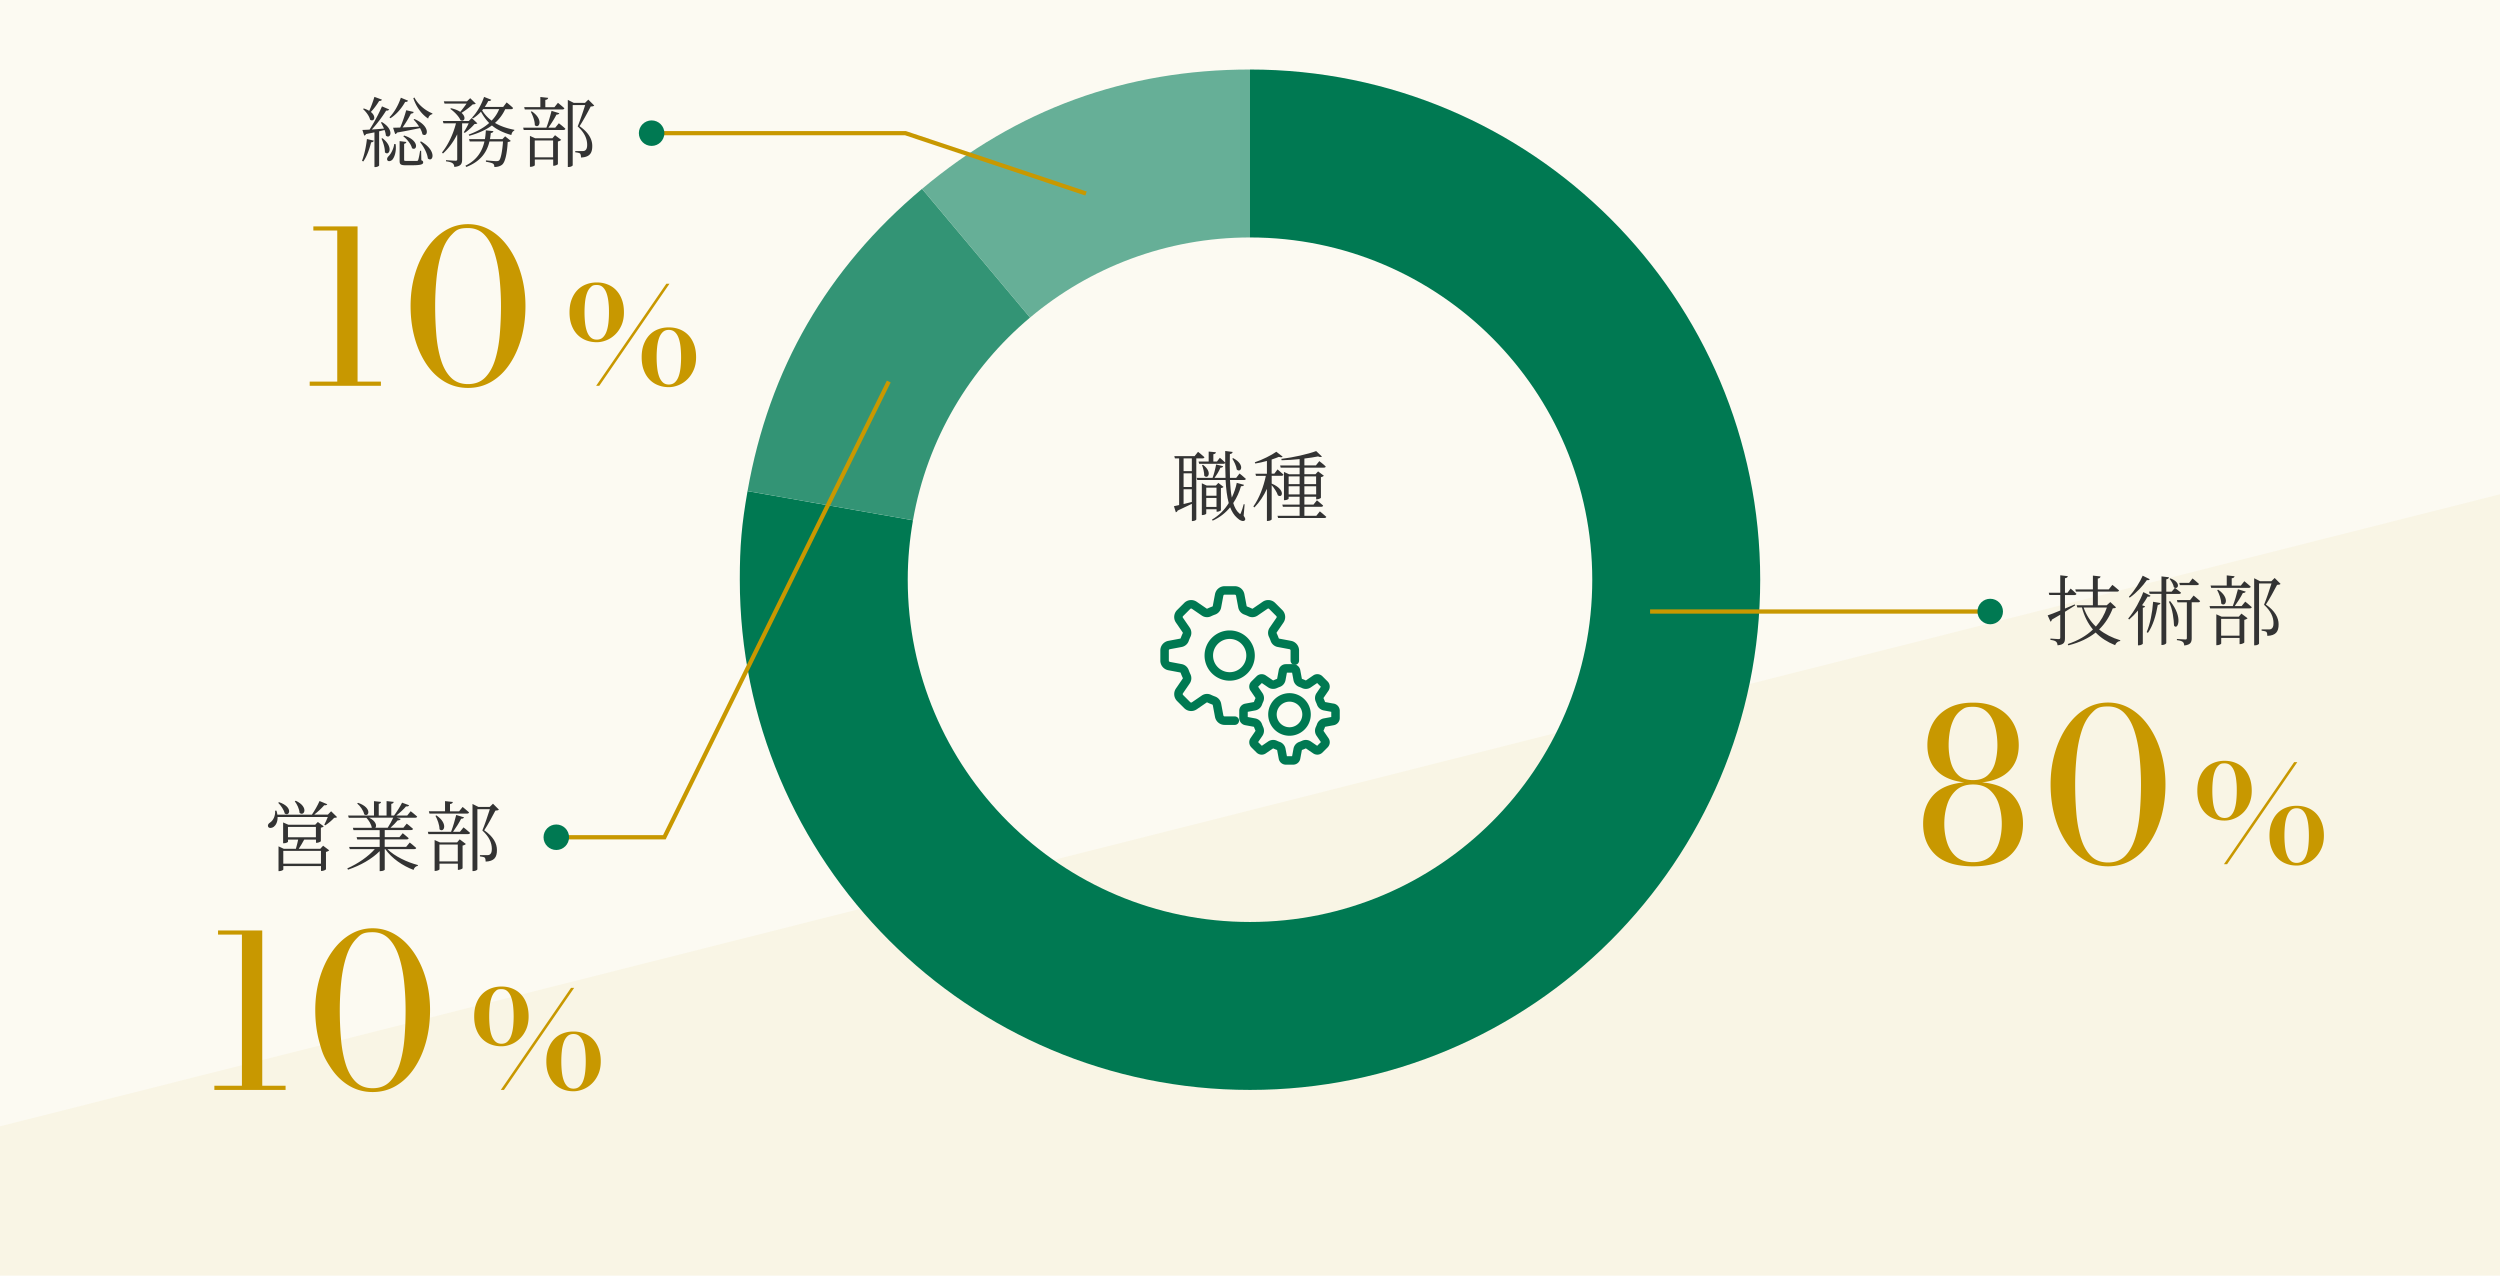 <svg xmlns="http://www.w3.org/2000/svg" data-name="レイヤー 2" viewBox="0 0 588 300"><path d="M0 0h588v300H0z" style="fill:#fcfaf2"/><path d="M588 116.25V300H0v-35.09z" style="fill:#f9f5e5"/><path d="M294 16.35v39.5c44.46 0 80.5 36.04 80.5 80.5s-36.04 80.5-80.5 80.5-80.5-36.04-80.5-80.5c0-4.77.44-9.44 1.23-13.98l-38.91-6.86c-1.38 7.83-1.82 12.88-1.82 20.84 0 66.27 53.73 120 120 120s120-53.73 120-120-53.73-120-120-120" style="fill:#007952"/><path d="M294 55.85v-39.5c-29.16 0-54.8 9.33-77.13 28.07l25.4 30.27c13.99-11.75 32.03-18.84 51.74-18.84Z" style="fill:#66af97"/><path d="m242.26 74.69-25.4-30.27c-22.34 18.74-35.98 42.37-41.04 71.09l38.91 6.86c3.33-19.03 13.34-35.76 27.53-47.68" style="fill:#339475"/><path d="M281.37 107.82v14.35c0 .11-.36.38-.88.38h-.16v-4.05c-.88.43-2 .97-3.37 1.6-.05.22-.22.34-.4.4l-.45-1.44c.29-.05.7-.14 1.22-.27v-10.97h-.99l-.14-.54h4.77l.81-1.01s.94.72 1.5 1.26c-.04.2-.22.29-.47.29zm-1.05 0h-1.94v2.99h1.94zm0 3.51h-1.94v3.22h1.94zm-1.94 7.22c.61-.14 1.26-.31 1.94-.49v-2.99h-1.94zm10.91-5.64c.07 1.51.2 2.92.43 4.12.54-1.12.94-2.3 1.17-3.46l1.71.47c-.07.22-.23.32-.72.32-.38 1.33-.97 2.7-1.82 3.96.32 1.04.77 1.87 1.4 2.41.23.23.29.22.41-.13.2-.45.47-1.26.65-2.02l.22.04-.23 2.68c.41.59.45.85.31 1.03-.36.5-1.31.04-1.87-.54-.7-.61-1.22-1.46-1.62-2.48-1.04 1.28-2.4 2.38-4.11 3.15l-.16-.25c1.67-.97 2.99-2.34 3.94-3.89-.41-1.49-.63-3.33-.74-5.42h-6.66l-.14-.5h3.74c.34-.94.67-2.2.83-3.15l1.66.4c-.07.22-.27.36-.65.36-.31.76-.83 1.64-1.4 2.39h2.61c-.05-1.12-.07-2.3-.09-3.56-.04.18-.22.25-.43.25h-5.69l-.14-.54h2.38v-2.34l1.71.16c-.04.25-.22.41-.61.47v1.71h.85l.68-.88s.77.63 1.26 1.12v-2.72l1.75.23c-.04.23-.18.43-.65.5-.04 1.96-.04 3.85.02 5.6h1.46l.79-1.03s.94.72 1.49 1.26c-.05.2-.23.27-.47.27h-3.26Zm-5.58 6.86v1.03c0 .11-.43.34-.86.34h-.18v-7.47l1.12.52h2.2l.56-.61 1.22.94c-.09.13-.34.25-.61.29V120c-.02.13-.52.36-.88.36h-.14v-.58h-2.41Zm-.76-10.44c2.32 1.71 1.12 3.49.29 2.57 0-.79-.27-1.84-.52-2.5zm.76 5.37v1.89h2.41v-1.89zm2.41 4.53v-2.11h-2.41v2.11zm3.94-11.47c2.9 1.55 1.8 3.56.83 2.68-.09-.81-.63-1.91-1.06-2.57zm9.04 5.98c3.4 1.44 2.5 3.56 1.46 2.75-.23-.74-.88-1.71-1.46-2.39v8.05c0 .11-.4.38-.94.38h-.18v-7.56c-.74 1.64-1.71 3.11-2.94 4.38l-.25-.23c1.42-1.98 2.39-4.61 2.94-7.2h-2.32l-.13-.5h2.7v-3.01c-.9.25-1.85.47-2.74.61l-.11-.29c1.78-.58 3.98-1.71 5.06-2.48l1.49 1.15c-.16.18-.45.2-.88.05-.47.2-1.06.41-1.71.63v3.33h.63l.76-1.01s.85.72 1.39 1.22c-.05.2-.22.29-.47.29h-2.3v1.84Zm11.32 6.52s.95.76 1.53 1.3c-.05.2-.23.27-.45.27h-10.89l-.14-.52h5.2v-2.11h-3.93l-.14-.52h4.07v-1.85h-2.58v.45c0 .11-.45.36-.92.36h-.18V111l1.19.54h2.49v-1.55h-4.45l-.14-.52h4.59v-1.49c-1.39.14-2.85.25-4.23.27l-.07-.32c2.86-.34 6.36-1.15 8.19-1.84l1.37 1.3c-.18.13-.52.14-.92-.04-.9.18-2.02.36-3.22.5v1.62h2.7l.81-1.01s.95.7 1.51 1.26c-.04.2-.2.27-.47.27h-4.55v1.55h2.61l.61-.67 1.37 1.03c-.11.13-.38.27-.7.34v4.84c-.02.11-.56.36-.94.36h-.18v-.61h-2.77v1.85h2.14l.81-1.01s.9.72 1.46 1.24c-.04.2-.22.29-.45.29h-3.96v2.11h2.81l.83-1.04Zm-7.33-8.21v1.82h2.58v-1.82zm2.58 4.23v-1.91h-2.58v1.91zm1.11-4.23v1.82h2.77v-1.82zm2.78 4.23v-1.91h-2.77v1.91z" style="fill:#333"/><path d="M304.54 155.38v-2.39c0-.63-.45-1.16-1.06-1.28l-2.77-.52c-.41-.07-.76-.36-.9-.76q-.195-.555-.45-1.08c-.18-.38-.14-.83.1-1.17l1.59-2.32c.35-.52.29-1.21-.15-1.66l-1.69-1.69c-.44-.44-1.14-.51-1.66-.15l-2.32 1.59c-.35.24-.79.28-1.17.1a11 11 0 0 0-1.08-.45 1.2 1.2 0 0 1-.76-.9l-.52-2.77c-.12-.62-.65-1.06-1.28-1.06h-2.39c-.63 0-1.16.45-1.28 1.06l-.52 2.77c-.07.41-.36.76-.76.9q-.555.195-1.08.45c-.38.18-.83.14-1.17-.1l-2.32-1.59c-.52-.35-1.21-.29-1.66.15l-1.69 1.69c-.44.44-.51 1.14-.15 1.66l1.59 2.32c.24.35.28.79.1 1.17-.17.35-.32.72-.45 1.08-.14.4-.49.68-.9.76l-2.77.52c-.62.12-1.06.65-1.06 1.28v2.39c0 .63.45 1.16 1.06 1.28l2.77.52c.41.07.76.36.9.76q.195.555.45 1.08c.18.38.14.83-.1 1.17l-1.59 2.32c-.35.52-.29 1.21.15 1.66l1.69 1.69c.44.44 1.14.51 1.66.15l2.32-1.59c.35-.24.79-.28 1.17-.1.35.17.72.32 1.08.45.4.15.68.49.76.9l.52 2.77c.12.62.65 1.06 1.28 1.06h2.39m-1.2-10.4c-2.71 0-4.91-2.2-4.91-4.91s2.2-4.91 4.91-4.91 4.91 2.2 4.91 4.91h0c0 2.71-2.2 4.91-4.91 4.91" style="fill:#fcfaf2;stroke:#007952;stroke-linecap:round;stroke-linejoin:round;stroke-width:2px"/><path d="m313.53 166.48-2-.37c-.38-.07-.7-.33-.83-.7-.09-.26-.2-.51-.31-.76-.16-.35-.13-.76.09-1.08l1.15-1.68c.19-.28.16-.66-.08-.9l-1.22-1.22a.7.7 0 0 0-.9-.08l-1.68 1.15c-.32.22-.73.26-1.08.09-.25-.12-.5-.22-.76-.31-.36-.13-.63-.45-.7-.83l-.37-2a.71.71 0 0 0-.69-.58h-1.72c-.34 0-.63.24-.69.58l-.37 2c-.07.38-.33.7-.7.83-.26.09-.51.2-.76.31-.35.16-.76.13-1.08-.09l-1.68-1.15a.71.71 0 0 0-.9.08l-1.22 1.22c-.24.24-.28.62-.08.9l1.15 1.68c.22.32.26.73.09 1.08-.12.25-.22.5-.31.76-.13.36-.45.63-.83.7l-2 .37c-.33.06-.58.35-.58.69v1.72c0 .34.24.63.58.69l2 .37c.38.07.7.33.83.7.09.26.2.51.31.76.16.35.13.76-.09 1.08l-1.15 1.68c-.19.28-.16.66.08.9l1.22 1.22c.24.24.62.28.9.08l1.68-1.15c.32-.22.73-.26 1.08-.09.25.12.5.22.76.31.36.13.63.45.7.83l.37 2c.06.33.35.58.69.58h1.72c.34 0 .63-.24.69-.58l.37-2c.07-.38.33-.7.7-.83.26-.09.51-.2.76-.31.35-.16.76-.13 1.08.09l1.68 1.15c.28.19.66.16.9-.08l1.22-1.22c.24-.24.28-.62.08-.9l-1.15-1.68c-.22-.32-.26-.73-.09-1.08.12-.25.22-.5.31-.76.13-.36.45-.63.83-.7l2-.37c.33-.06.58-.35.58-.69v-1.72c0-.34-.24-.63-.58-.7h0Zm-10.24 5.57a4.01 4.01 0 1 1 0-8.02 4.01 4.01 0 0 1 0 8.02" style="fill:#fcfaf2;stroke:#007952;stroke-linecap:round;stroke-linejoin:round;stroke-width:2px"/><path d="M153.22 31.32h59.74l42.47 14.2" style="fill:none;stroke:#c89800;stroke-miterlimit:10"/><path d="M72.84 90.74v-.98h16.75v.98zm6.48-.27V54.22H73.7v-.97h10.4v37.22zm30.75.77c-2.03 0-3.88-.5-5.54-1.49q-2.49-1.485-4.26-4.14c-1.18-1.77-2.1-3.81-2.74-6.14s-.96-4.82-.96-7.49.34-5.16 1.03-7.49c.68-2.32 1.63-4.37 2.85-6.14q1.83-2.655 4.29-4.14c1.64-.99 3.42-1.49 5.34-1.49s3.7.5 5.34 1.49q2.46 1.485 4.29 4.14c1.22 1.77 2.17 3.81 2.85 6.14s1.03 4.82 1.03 7.49-.32 5.16-.96 7.49c-.64 2.32-1.55 4.37-2.74 6.14q-1.77 2.655-4.26 4.14c-1.66.99-3.5 1.49-5.54 1.49Zm0-.9q2.52 0 4.05-1.56t2.34-4.2c.54-1.76.9-3.73 1.09-5.91.18-2.18.28-4.41.28-6.68s-.12-4.49-.35-6.68q-.345-3.27-1.2-5.91c-.57-1.76-1.35-3.16-2.36-4.2q-1.515-1.56-3.84-1.56c-2.325 0-2.83.52-3.84 1.56s-1.8 2.44-2.36 4.2c-.57 1.76-.96 3.73-1.19 5.91-.22 2.18-.34 4.41-.34 6.68s.09 4.49.27 6.68q.27 3.27 1.08 5.91.795 2.64 2.34 4.2c1.02 1.04 2.37 1.56 4.04 1.56Zm30.3-9.85c-.91 0-1.75-.15-2.53-.45s-1.46-.75-2.04-1.34c-.58-.6-1.03-1.33-1.36-2.21-.33-.87-.49-1.88-.49-3.02s.16-2.15.49-3.02.78-1.61 1.36-2.21 1.26-1.05 2.04-1.35 1.62-.46 2.53-.46 1.73.15 2.51.46c.78.3 1.46.75 2.03 1.35s1.03 1.33 1.35 2.21c.33.87.49 1.88.49 3.02s-.19 2.15-.57 3.02-.88 1.61-1.51 2.21-1.32 1.05-2.07 1.34c-.75.3-1.5.45-2.23.45m0-.61q.885 0 1.44-.54c.37-.36.66-.84.87-1.45s.35-1.3.43-2.06q.12-1.155.12-2.37c0-1.215-.04-1.61-.12-2.38s-.22-1.45-.43-2.06-.5-1.09-.87-1.45q-.555-.54-1.44-.54c-.885 0-1.09.18-1.46.54-.38.36-.67.84-.88 1.45s-.35 1.29-.43 2.06-.12 1.55-.12 2.38.04 1.6.12 2.37.22 1.46.43 2.06c.21.61.5 1.09.88 1.45s.87.54 1.46.54m-.16 10.86 16.51-24h.74l-16.51 24zm17.09.32c-.9 0-1.73-.15-2.51-.46a5.5 5.5 0 0 1-2.03-1.35c-.58-.6-1.03-1.33-1.35-2.21-.33-.87-.49-1.88-.49-3.02s.16-2.15.49-3.02.78-1.61 1.35-2.21c.58-.6 1.25-1.05 2.03-1.34.78-.3 1.62-.45 2.51-.45s1.75.15 2.53.45 1.46.75 2.04 1.34c.58.6 1.03 1.33 1.36 2.21.32.87.49 1.88.49 3.02s-.19 2.15-.58 3.02c-.38.87-.89 1.61-1.51 2.21q-.93.9-2.07 1.35c-.76.3-1.51.46-2.26.46m0-.62c.6 0 1.08-.18 1.46-.54s.67-.84.88-1.45.35-1.3.43-2.06.12-1.56.12-2.37-.04-1.61-.12-2.38-.22-1.45-.43-2.06-.5-1.09-.88-1.45-.87-.54-1.46-.54-1.07.18-1.44.54-.66.84-.87 1.45-.35 1.29-.43 2.06-.12 1.55-.12 2.38.04 1.6.12 2.37.22 1.46.43 2.06c.21.61.5 1.09.87 1.45q.555.54 1.44.54" style="fill:#c89800"/><path d="M85.15 37.81c.52-1.33.95-3.28 1.15-5.11l1.62.38c-.05.22-.25.38-.63.4-.41 1.66-1.04 3.37-1.85 4.5l-.29-.16Zm4.66-9.11c3.1 1.87 1.98 4.14.95 3.19-.04-.4-.14-.86-.31-1.31-.4.09-.81.2-1.28.31v8.03c0 .09-.38.38-.94.38h-.16v-8.17c-.59.13-1.26.25-1.98.4-.09.23-.27.32-.43.36l-.43-1.33c.4 0 .97-.04 1.69-.07 1.06-1.64 2.23-3.85 2.92-5.47l1.69.72c-.11.2-.32.32-.7.27-.81 1.3-2.09 3.06-3.38 4.45a97 97 0 0 0 2.86-.22c-.22-.52-.49-1.03-.72-1.42l.22-.09Zm.02-5.28c-.07.22-.27.34-.65.32-.56.92-1.26 1.87-1.96 2.59 1.42 1.13.72 2.45-.18 1.82-.16-.83-.97-1.89-1.66-2.5l.18-.14c.52.16.94.36 1.28.56.43-.92.88-2.14 1.22-3.29l1.76.65Zm.12 9.09c2.74 2.11 1.53 4.3.58 3.31.02-1.04-.41-2.38-.81-3.22zm3.1 1.39c.22 1.67-.25 3.02-.72 3.6-.31.38-.95.56-1.19.23-.22-.31-.04-.7.25-.99.54-.5 1.21-1.76 1.33-2.88l.32.04Zm2.92-10.21c-.09.18-.29.32-.67.27-.92 1.66-2.16 3.01-3.47 3.85l-.23-.22c1.03-1.03 2.07-2.75 2.68-4.61l1.69.7Zm1.51 4.3c4.02 1.78 3.08 4.5 1.87 3.58-.07-.45-.29-.95-.56-1.44-1.35.27-3.1.65-5.38 1.04-.11.22-.29.32-.47.36l-.49-1.49c.4 0 .99-.02 1.69-.04.52-1.26 1.08-2.86 1.4-4.07l1.76.4c-.05.22-.25.38-.65.4-.47.95-1.21 2.2-1.96 3.24 1.12-.04 2.48-.11 3.89-.18-.4-.63-.86-1.22-1.31-1.67l.2-.13Zm1.64 9.71c.34.13.41.27.41.49 0 .45-.47.68-2.67.68h-1.48c-1.19 0-1.39-.27-1.39-1.03v-4.65l1.58.2c-.04.22-.22.38-.52.43v3.76c0 .22.05.27.56.27h2.45c.16-.02.22-.05.29-.22.11-.27.31-1.21.45-2.16h.25l.05 2.21Zm-4.07-5.82c3.78 1.19 3.01 3.76 1.85 2.97-.22-.97-1.21-2.16-2.05-2.79zm6.62-5.02c-.45.09-.83.43-.97 1.03-1.51-.99-2.77-2.67-3.49-4.81l.27-.14c.86 1.71 2.63 3.1 4.23 3.73l-.04.2Zm-2.66 6.39c3.89 2.25 2.81 5.06 1.62 4.02-.13-1.26-1.04-2.88-1.84-3.87l.22-.14ZM112.29 29c-.14.13-.36.16-.7.18-.52.65-1.51 1.55-2.27 2.07l-.25-.14c.36-.54.85-1.4 1.17-2.11h-1.55v8.5c0 .94-.2 1.62-1.84 1.76-.02-.34-.14-.68-.38-.85-.27-.22-.74-.36-1.57-.47v-.27s1.85.13 2.23.13c.32 0 .41-.09.41-.34v-5.87c-.85 1.71-1.96 3.24-3.35 4.52l-.23-.25c1.51-1.87 2.65-4.39 3.29-6.86h-2.95l-.14-.54h6.1l.7-.7 1.31 1.24Zm-7.74-4.63-.16-.54h5.44l.76-.74 1.31 1.28c-.14.14-.34.16-.72.18-.61.59-1.73 1.44-2.63 2 1.22 1.04.65 2.21-.25 1.71-.36-.9-1.49-2.02-2.39-2.65l.16-.16c.97.22 1.67.52 2.18.86.49-.58 1.06-1.33 1.48-1.94h-5.17Zm14.26 7.69 1.33 1.08c-.13.14-.34.22-.72.25-.18 2.83-.61 4.75-1.33 5.35-.45.36-1.1.54-1.82.54 0-.32-.07-.63-.31-.79-.27-.18-1.01-.34-1.67-.45v-.32c.74.07 2.05.18 2.43.18.32 0 .5-.04.67-.16.4-.38.74-2.05.92-4.47h-3.19c-.54 2.3-1.87 4.61-5.44 6l-.22-.29c2.79-1.37 3.98-3.49 4.48-5.71h-3.46l-.16-.54h3.73c.13-.7.18-1.39.22-2.07l1.78.18c-.04.23-.2.4-.61.45-.05.47-.11.95-.2 1.44h2.92zm.02-6.39a9.7 9.7 0 0 1-2.41 3.24c1.21.72 2.68 1.26 4.56 1.62l-.04.2c-.34.13-.58.49-.67 1.03-2-.58-3.46-1.31-4.57-2.25-1.44 1.06-3.22 1.85-5.33 2.43l-.13-.29c1.94-.7 3.57-1.6 4.81-2.72-.77-.79-1.39-1.67-1.93-2.66-.59.65-1.22 1.17-1.87 1.58l-.23-.2c1.08-1.1 2.16-2.88 2.83-4.86l1.69.67c-.07.22-.31.34-.7.29-.25.5-.52.97-.83 1.4h4.34l.81-1.06s.95.74 1.51 1.3c-.05.2-.2.29-.45.29h-1.39Zm-5.2 0c-.07.11-.16.2-.23.31.59.92 1.31 1.73 2.23 2.39.77-.79 1.37-1.69 1.78-2.7zm17.8 3.31s.95.72 1.55 1.3c-.05.2-.23.29-.49.29h-9.31l-.13-.54h5.46c.45-1.17.92-2.77 1.21-3.96l1.84.56c-.07.18-.31.34-.68.32-.45.9-1.19 2.09-1.91 3.08h1.62l.85-1.04Zm-8.14-3.78h3.8v-2.39l1.84.2c-.04.25-.22.43-.67.49v1.71h2.14l.83-1.03s.92.74 1.51 1.28c-.05.2-.23.29-.49.29h-8.82l-.14-.54Zm7.24 6.59 1.46 1.1c-.11.14-.41.31-.77.38v5.33c-.02.11-.59.38-.95.38h-.16v-1.46h-4.32v1.33c0 .11-.49.38-.97.38h-.18v-7.27l1.24.56h4.05l.61-.72Zm-5.46-5.61c2.9 1.98 1.71 4.23.72 3.26 0-1.03-.49-2.32-.95-3.15zM130.09 37v-3.96h-4.32V37zm9.66-12.17c-.14.16-.38.2-.81.22-.63 1.21-1.84 3.46-2.63 4.63 2.18 1.51 2.99 3.13 2.99 4.63.02 1.78-.68 2.65-2.65 2.74 0-.4-.07-.77-.22-.94-.18-.14-.61-.23-1.13-.29v-.29h1.75c.2 0 .32-.02.49-.09.38-.22.56-.61.56-1.37 0-1.42-.61-2.86-2.23-4.34.5-1.19 1.28-3.48 1.76-5.01h-2.93v14.15c0 .11-.38.41-.97.41h-.18V23.49l1.39.7h2.66l.77-.76 1.39 1.39Z" style="fill:#333"/><circle cx="153.26" cy="31.32" r="3" style="fill:#007952"/><path d="M468.1 143.83h-80" style="fill:none;stroke:#c89800;stroke-miterlimit:10"/><path d="M464.07 203.76c-4.02 0-6.98-.92-8.89-2.75s-2.86-4.25-2.86-7.25c0-2.72.78-4.95 2.35-6.69s4-2.76 7.3-3.06q-4.245-.48-6.45-2.76c-1.47-1.53-2.2-3.52-2.2-5.99 0-1.83.4-3.51 1.21-5.03s2.01-2.72 3.61-3.62 3.58-1.35 5.93-1.35 4.32.45 5.92 1.35 2.8 2.11 3.61 3.62c.81 1.52 1.21 3.19 1.21 5.03 0 2.47-.73 4.46-2.2 5.99-1.47 1.52-3.62 2.45-6.45 2.76 3.3.3 5.73 1.32 7.3 3.06s2.35 3.97 2.35 6.69c0 3-.95 5.42-2.85 7.25s-4.87 2.75-8.9 2.75Zm0-.98c1.65 0 2.97-.43 3.96-1.27.99-.85 1.7-1.96 2.14-3.34s.65-2.85.65-4.41-.22-3.05-.65-4.46-1.15-2.56-2.14-3.45-2.31-1.34-3.96-1.34-2.97.45-3.96 1.34-1.71 2.04-2.15 3.45-.66 2.9-.66 4.46.22 3.04.66 4.41 1.16 2.49 2.15 3.34 2.31 1.27 3.96 1.27m0-19.3c1.48 0 2.64-.39 3.47-1.17s1.42-1.8 1.75-3.06.5-2.59.5-3.99c0-1.05-.09-2.1-.28-3.16-.18-1.06-.49-2.03-.91-2.91s-1.01-1.6-1.75-2.14q-1.11-.81-2.79-.81c-1.68 0-2.05.27-2.79.81s-1.33 1.25-1.76 2.14c-.43.88-.74 1.85-.92 2.91s-.27 2.11-.27 3.16q0 2.1.51 3.99c.34 1.26.93 2.28 1.76 3.06q1.245 1.17 3.48 1.17m31.73 20.28c-2.03 0-3.88-.5-5.54-1.49q-2.49-1.485-4.26-4.14c-1.18-1.77-2.1-3.81-2.74-6.14s-.96-4.82-.96-7.49.34-5.16 1.03-7.49c.68-2.32 1.63-4.37 2.85-6.14q1.83-2.655 4.29-4.14c1.64-.99 3.42-1.49 5.34-1.49s3.7.5 5.34 1.49q2.46 1.485 4.29 4.14c1.22 1.77 2.17 3.81 2.85 6.14s1.03 4.82 1.03 7.49-.32 5.16-.96 7.49c-.64 2.32-1.55 4.37-2.74 6.14q-1.77 2.655-4.26 4.14c-1.66.99-3.5 1.49-5.54 1.49Zm0-.9q2.52 0 4.05-1.56t2.34-4.2c.54-1.76.9-3.73 1.09-5.91.18-2.18.28-4.41.28-6.68s-.12-4.49-.35-6.68q-.345-3.27-1.2-5.91c-.57-1.76-1.35-3.16-2.36-4.2q-1.515-1.56-3.84-1.56c-2.325 0-2.83.52-3.84 1.56s-1.8 2.44-2.36 4.2c-.57 1.76-.96 3.73-1.19 5.91-.22 2.18-.34 4.41-.34 6.68s.09 4.49.27 6.68q.27 3.27 1.08 5.91.795 2.64 2.34 4.2c1.02 1.04 2.37 1.56 4.04 1.56Zm27.43-9.86c-.91 0-1.75-.15-2.53-.45s-1.46-.75-2.04-1.34c-.58-.6-1.03-1.33-1.36-2.21-.33-.87-.49-1.88-.49-3.02s.16-2.15.49-3.02.78-1.61 1.36-2.21 1.26-1.05 2.04-1.35 1.62-.46 2.53-.46 1.73.15 2.51.46c.78.3 1.46.75 2.03 1.35s1.03 1.33 1.35 2.21c.33.87.49 1.88.49 3.02s-.19 2.15-.57 3.02-.88 1.61-1.51 2.21-1.32 1.05-2.07 1.34c-.75.3-1.5.45-2.23.45m0-.61q.885 0 1.44-.54c.37-.36.66-.84.87-1.45s.35-1.3.43-2.06q.12-1.155.12-2.37c0-1.215-.04-1.61-.12-2.38s-.22-1.45-.43-2.06-.5-1.09-.87-1.45q-.555-.54-1.44-.54c-.885 0-1.09.18-1.46.54-.38.36-.67.84-.88 1.45s-.35 1.29-.43 2.06-.12 1.55-.12 2.38.04 1.6.12 2.37.22 1.46.43 2.06c.21.61.5 1.09.88 1.45s.87.54 1.46.54m-.16 10.87 16.51-24h.74l-16.51 24zm17.09.32c-.9 0-1.73-.15-2.51-.46a5.5 5.5 0 0 1-2.03-1.35c-.58-.6-1.03-1.33-1.35-2.21-.33-.87-.49-1.88-.49-3.02s.16-2.15.49-3.02.78-1.61 1.35-2.21c.58-.6 1.25-1.05 2.03-1.34.78-.3 1.62-.45 2.51-.45s1.75.15 2.53.45 1.46.75 2.04 1.34c.58.6 1.03 1.33 1.36 2.21.32.87.49 1.88.49 3.02s-.19 2.15-.58 3.02c-.38.87-.89 1.61-1.51 2.21q-.93.9-2.07 1.35c-.76.3-1.51.46-2.26.46m0-.63c.6 0 1.08-.18 1.46-.54s.67-.84.88-1.45.35-1.3.43-2.06.12-1.56.12-2.37-.04-1.61-.12-2.38-.22-1.45-.43-2.06-.5-1.09-.88-1.45-.87-.54-1.46-.54-1.07.18-1.44.54-.66.84-.87 1.45-.35 1.29-.43 2.06-.12 1.55-.12 2.38.04 1.6.12 2.37.22 1.46.43 2.06c.21.61.5 1.09.87 1.45q.555.54 1.44.54" style="fill:#c89800"/><path d="M488.09 142.38c-.67.41-1.48.94-2.41 1.51v6.18c0 .97-.18 1.55-1.73 1.71-.05-.36-.13-.68-.36-.85-.22-.22-.63-.34-1.33-.43v-.31s1.57.13 1.91.13c.31 0 .4-.09.4-.36v-5.38c-.61.36-1.26.76-1.96 1.15-.04.22-.16.41-.32.5l-.68-1.49c.58-.18 1.66-.61 2.97-1.15v-3.64H482l-.13-.54h2.7v-4.1l1.78.2c-.04.25-.22.43-.67.49v3.42h.59l.74-.99s.87.72 1.37 1.24c-.05.2-.23.29-.49.29h-2.21v3.17c.74-.31 1.53-.63 2.3-.97l.11.23Zm9.59.47c-.14.18-.32.22-.76.23-.74 1.91-1.76 3.56-3.21 4.97 1.42 1.13 3.11 1.98 4.99 2.54l-.04.18c-.54.05-.95.4-1.19.97-1.8-.72-3.33-1.69-4.57-2.97-1.64 1.31-3.73 2.34-6.43 3.02l-.13-.31c2.43-.81 4.39-1.96 5.92-3.42-1.17-1.4-2.04-3.11-2.59-5.19h-1.08l-.16-.52h3.82v-3.21h-4l-.14-.52h4.14v-3.24l1.8.2c-.04.25-.2.43-.65.5v2.54h2.58l.85-1.06s.97.74 1.57 1.3c-.05.2-.23.29-.47.29h-4.52v3.21h2.09l.85-.76 1.33 1.24Zm-7.61.04c.61 1.76 1.6 3.28 2.88 4.48 1.17-1.3 2.03-2.81 2.59-4.48zm15.73-2.77c-.11.2-.27.27-.68.2-.34.61-.79 1.31-1.31 2.03l.72.27c-.05.16-.23.29-.54.32v8.46c-.02.11-.49.38-.92.38h-.22v-8.19c-.63.76-1.33 1.49-2.07 2.12l-.23-.22c1.49-1.78 2.9-4.41 3.55-6.23l1.71.85Zm-.18-3.89c-.11.2-.27.27-.67.2-.86 1.26-2.39 2.97-4.05 4.14l-.18-.22c1.31-1.39 2.63-3.51 3.24-4.95zm-.72 12.44c.79-1.87 1.33-4.5 1.51-7.13l1.73.29c-.05.25-.23.41-.63.45-.43 2.54-1.17 4.95-2.32 6.57zm4.61-9v11.58c0 .16-.49.45-.92.45h-.22v-12.03h-2.77l-.14-.52h2.92v-3.58l1.76.2c-.05.25-.2.43-.63.49v2.9h1.26l.77-.88s.88.63 1.44 1.12c-.05.2-.22.29-.45.29h-3.03Zm.9 1.71c3.17 3.85 1.75 6.99.92 5.76-.05-1.33-.29-3.89-1.21-5.62zm.07-5.35c2.72 1.03 1.75 2.83.81 2.09-.09-.63-.59-1.48-1.01-1.96zm5.44 4.03s.95.76 1.55 1.31c-.05.2-.23.29-.47.29h-1.51v8.43c0 .92-.22 1.57-1.76 1.73-.02-.34-.11-.67-.32-.83-.23-.2-.65-.34-1.4-.43v-.27s1.64.11 1.96.11c.31 0 .38-.09.38-.34v-8.39h-2.2l-.14-.54h3.1l.83-1.06Zm-3.21-2.45-.14-.52h2.32l.79-1.04s.95.74 1.51 1.28c-.04.2-.2.29-.45.29h-4.03Zm15.36 3.89s.95.72 1.55 1.3c-.05.2-.23.29-.49.29h-9.31l-.13-.54h5.46c.45-1.17.92-2.77 1.21-3.96l1.84.56c-.07.18-.31.34-.68.32-.45.9-1.19 2.09-1.91 3.08h1.62l.85-1.04Zm-8.14-3.78h3.8v-2.39l1.84.2c-.04.25-.22.43-.67.49v1.71h2.14l.83-1.03s.92.74 1.51 1.28c-.05.2-.23.29-.49.29h-8.82l-.14-.54Zm7.24 6.59 1.46 1.1c-.11.14-.41.31-.77.38v5.33c-.02.11-.59.38-.95.38h-.16v-1.46h-4.32v1.33c0 .11-.49.38-.97.38h-.18v-7.27l1.24.56h4.05l.61-.72Zm-5.46-5.62c2.9 1.98 1.71 4.23.72 3.26 0-1.03-.49-2.32-.95-3.15zm5.02 10.82v-3.96h-4.32v3.96zm9.65-12.17c-.14.16-.38.2-.81.22-.63 1.21-1.84 3.46-2.63 4.63 2.18 1.51 2.99 3.13 2.99 4.63.02 1.78-.68 2.65-2.65 2.74 0-.4-.07-.77-.22-.94-.18-.14-.61-.23-1.13-.29v-.29h1.75c.2 0 .32-.02.49-.09.38-.22.56-.61.56-1.37 0-1.42-.61-2.86-2.23-4.34.5-1.19 1.28-3.47 1.76-5.01h-2.93v14.15c0 .11-.38.41-.97.41h-.18V136l1.39.7h2.66l.77-.76 1.39 1.39Z" style="fill:#333"/><circle cx="468.1" cy="143.83" r="3" style="fill:#007952"/><path d="M131.45 196.92h24.81l52.78-107.18" style="fill:none;stroke:#c89800;stroke-miterlimit:10"/><path d="M50.42 256.35v-.98h16.75v.98zm6.48-.28v-36.25h-5.62v-.97h10.4v37.22h-4.77Zm30.75.78c-2.03 0-3.88-.5-5.54-1.49q-2.49-1.485-4.26-4.14c-1.77-2.655-2.1-3.81-2.74-6.14-.64-2.32-.96-4.82-.96-7.49s.34-5.16 1.02-7.49 1.63-4.37 2.85-6.14q1.83-2.655 4.29-4.14c1.64-.99 3.42-1.49 5.34-1.49s3.7.5 5.34 1.49q2.46 1.485 4.29 4.14c1.22 1.77 2.17 3.81 2.85 6.14.68 2.32 1.02 4.82 1.02 7.49s-.32 5.16-.96 7.49-1.55 4.37-2.74 6.14-2.6 3.15-4.26 4.14-3.5 1.49-5.54 1.49m0-.9q2.52 0 4.05-1.56t2.34-4.2c.54-1.76.9-3.73 1.09-5.91.18-2.18.27-4.41.27-6.67s-.12-4.49-.35-6.68q-.345-3.27-1.2-5.91c-.57-1.76-1.35-3.16-2.36-4.2q-1.515-1.56-3.84-1.56c-2.325 0-2.83.52-3.84 1.56s-1.8 2.44-2.36 4.2c-.57 1.76-.96 3.73-1.19 5.91-.22 2.18-.34 4.41-.34 6.68s.09 4.49.28 6.67q.27 3.27 1.08 5.91.795 2.64 2.34 4.2c1.03 1.04 2.37 1.56 4.04 1.56Zm30.3-9.86c-.91 0-1.75-.15-2.53-.45s-1.46-.75-2.04-1.34c-.58-.6-1.03-1.33-1.36-2.21-.33-.87-.49-1.88-.49-3.02s.16-2.15.49-3.02.78-1.61 1.36-2.21a5.6 5.6 0 0 1 2.04-1.35c.78-.3 1.62-.46 2.53-.46s1.73.15 2.51.46 1.46.75 2.03 1.35c.58.6 1.03 1.33 1.35 2.21.33.88.49 1.88.49 3.02s-.19 2.15-.57 3.02-.88 1.61-1.51 2.21-1.32 1.05-2.07 1.34c-.75.3-1.5.45-2.23.45m0-.6q.885 0 1.44-.54c.37-.36.66-.84.87-1.45s.35-1.3.43-2.06.12-1.56.12-2.37-.04-1.61-.12-2.38a9.4 9.4 0 0 0-.43-2.06c-.21-.61-.5-1.09-.87-1.45q-.555-.54-1.44-.54c-.885 0-1.09.18-1.46.54-.38.36-.67.84-.88 1.45a9.2 9.2 0 0 0-.43 2.06c-.08.76-.12 1.55-.12 2.38s.04 1.6.12 2.37.22 1.46.43 2.06c.21.61.5 1.09.88 1.45s.87.54 1.46.54m-.16 10.86 16.51-24h.74l-16.51 24zm17.09.32c-.9 0-1.73-.15-2.51-.46s-1.46-.75-2.03-1.35-1.03-1.33-1.35-2.21c-.33-.87-.49-1.88-.49-3.02s.16-2.15.49-3.02.78-1.61 1.35-2.21c.58-.6 1.25-1.05 2.03-1.34.78-.3 1.62-.45 2.51-.45s1.75.15 2.53.45 1.46.75 2.04 1.34c.58.6 1.03 1.33 1.36 2.21.32.87.49 1.88.49 3.02s-.19 2.15-.58 3.02c-.38.87-.89 1.61-1.51 2.21s-1.31 1.05-2.07 1.35-1.51.46-2.26.46m0-.62c.6 0 1.08-.18 1.46-.54s.67-.84.88-1.45.35-1.3.43-2.06.12-1.56.12-2.37-.04-1.61-.12-2.38a9.4 9.4 0 0 0-.43-2.06c-.21-.61-.5-1.09-.88-1.45s-.87-.54-1.46-.54-1.07.18-1.44.54-.66.84-.87 1.45a9.2 9.2 0 0 0-.43 2.06c-.08.76-.12 1.55-.12 2.38s.04 1.6.12 2.37.22 1.46.43 2.06.5 1.09.87 1.45q.555.54 1.44.54" style="fill:#c89800"/><path d="M79.27 192.2c-.13.11-.34.14-.68.16-.5.56-1.4 1.33-2.09 1.76l-.23-.14c.25-.47.59-1.21.83-1.82H65.29c.04 1.17-.43 1.96-.92 2.32-.45.32-1.1.38-1.31-.04-.16-.38.07-.74.45-.97.7-.43 1.31-1.57 1.19-2.79l.32-.02c.11.34.18.65.22.95h8.12c.65-.94 1.37-2.23 1.8-3.21l1.82.76c-.09.18-.34.29-.72.23-.58.68-1.48 1.53-2.36 2.21h3.21l.77-.79 1.4 1.37Zm-13.64-3.53c3.44 1.15 2.45 3.51 1.33 2.65-.16-.83-.92-1.91-1.53-2.5l.2-.14Zm10.35 10.23 1.46 1.1c-.13.14-.41.29-.77.38v4.07c-.02.13-.61.4-.99.4h-.18v-1.15h-8.86v.81c0 .13-.5.38-.97.38h-.16v-5.83l1.24.58h2.84c.2-.67.41-1.53.54-2.16h-2.39v.5c0 .11-.5.36-.99.36h-.16v-4.9l1.24.54h6.3l.63-.65 1.39 1.03c-.11.13-.38.27-.68.32v3.17c-.02.11-.61.38-.97.38h-.18v-.76h-2.77c-.36.67-.86 1.53-1.28 2.16h5.06l.67-.72Zm-.49 4.24v-3.01h-8.86v3.01zm-7.76-6.21h6.57v-2.43h-6.57zm1.84-8.59c3.17 1.49 1.94 3.8.88 2.83-.04-.9-.59-2.02-1.12-2.7l.23-.13Zm21.55 11.37c1.69 1.71 4.7 3.11 7.18 3.75l-.04.2c-.45.05-.85.41-.99.94-2.52-.94-5.13-2.7-6.64-4.88h-.14v4.83c0 .09-.4.34-.99.34h-.2v-4.7c-1.84 1.85-4.52 3.37-7.45 4.36l-.16-.31c2.54-1.12 4.92-2.79 6.46-4.52h-5.87l-.16-.52h7.18v-1.76h-5.28l-.14-.54h5.42v-1.66h-6.16l-.14-.54h4.45c-.11-.79-.7-1.75-1.28-2.36h-4.14l-.16-.52h6.09v-3.39l1.66.18c-.02.23-.18.4-.54.45v2.75h1.84v-3.39l1.69.18c-.04.23-.2.4-.58.47v2.74h.65c.67-.88 1.42-2.09 1.89-3.02l1.66.61c-.11.22-.34.32-.74.27-.56.68-1.44 1.49-2.29 2.14h2.58l.81-1.01s.94.7 1.53 1.26c-.05.2-.23.27-.49.27h-4.34l.95.29c-.09.22-.32.36-.7.32-.43.54-1.08 1.19-1.71 1.75h3.04l.79-.97s.92.68 1.48 1.22c-.04.2-.22.29-.47.29h-6.18v1.66h3.46l.77-.92s.85.67 1.4 1.17c-.05.2-.23.29-.49.29h-5.15v1.76h5.04l.85-1.03s.94.72 1.53 1.28c-.05.2-.23.27-.49.27h-6.3Zm-6.9-10.88c3.44 1.17 2.52 3.51 1.44 2.7-.16-.86-.94-1.96-1.66-2.56zm2.59 3.49c1.67.81 1.84 1.93 1.48 2.36h2.9c.47-.7.95-1.62 1.3-2.36h-5.67Zm22.2 2.27s.95.72 1.55 1.3c-.05.2-.23.29-.49.29h-9.31l-.13-.54h5.46c.45-1.17.92-2.77 1.21-3.96l1.84.56c-.07.18-.31.34-.68.32-.45.9-1.19 2.09-1.91 3.08h1.62l.85-1.04Zm-8.14-3.78h3.8v-2.39l1.84.2c-.04.25-.22.43-.67.49v1.71h2.14l.83-1.03s.92.74 1.51 1.28c-.05.2-.23.29-.49.29h-8.82l-.14-.54Zm7.24 6.59 1.46 1.1c-.11.14-.41.31-.77.38v5.33c-.02.11-.59.38-.95.38h-.16v-1.46h-4.32v1.33c0 .11-.49.38-.97.38h-.18v-7.27l1.24.56h4.05l.61-.72Zm-5.46-5.62c2.9 1.98 1.71 4.23.72 3.26 0-1.03-.49-2.32-.95-3.15zm5.02 10.82v-3.96h-4.32v3.96zm9.66-12.17c-.14.16-.38.2-.81.22-.63 1.21-1.84 3.46-2.63 4.63 2.18 1.51 2.99 3.13 2.99 4.63.02 1.78-.68 2.65-2.65 2.74 0-.4-.07-.77-.22-.94-.18-.14-.61-.23-1.13-.29v-.29h1.75c.2 0 .32-.02.49-.09.38-.22.56-.61.56-1.37 0-1.42-.61-2.86-2.23-4.34.5-1.19 1.28-3.47 1.76-5.01h-2.93v14.15c0 .11-.38.41-.97.41h-.18v-15.79l1.39.7h2.66l.77-.76 1.39 1.39Z" style="fill:#333"/><circle cx="130.84" cy="196.92" r="3" style="fill:#007952"/></svg>